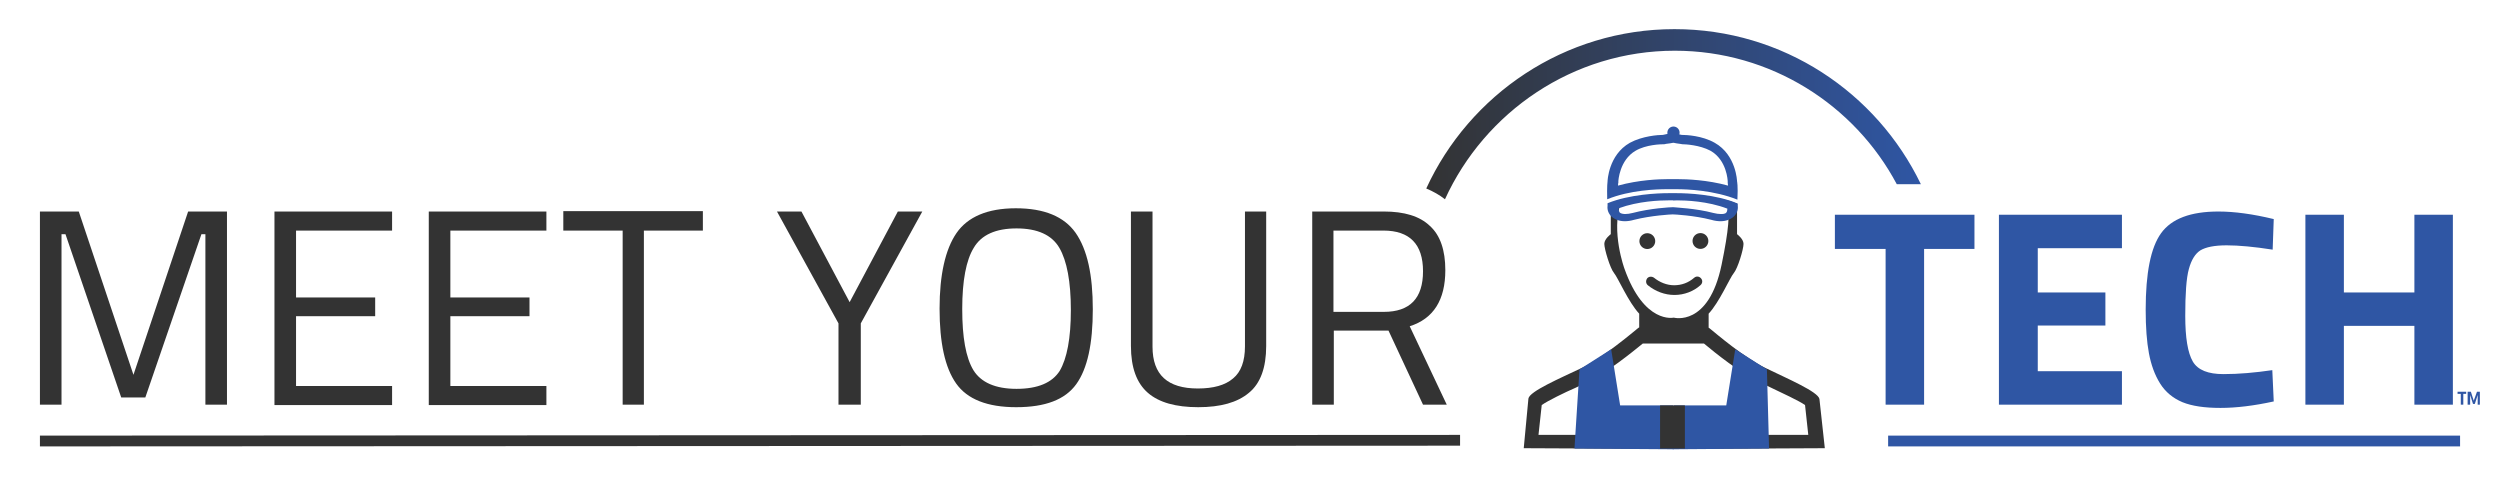 <?xml version="1.0" encoding="utf-8"?>
<!-- Generator: Adobe Illustrator 22.0.1, SVG Export Plug-In . SVG Version: 6.00 Build 0)  -->
<svg version="1.1" id="Layer_1" xmlns="http://www.w3.org/2000/svg" xmlns:xlink="http://www.w3.org/1999/xlink" x="0px" y="0px"
	 viewBox="0 0 695 133" style="enable-background:new 0 0 695 133;" xml:space="preserve">
<style type="text/css">
	.st0{fill:#333333;}
	.st1{fill:#2F56A4;}
	.st2{fill:url(#SVGID_1_);stroke:#333333;stroke-width:3;stroke-miterlimit:10;}
	.st3{fill:url(#SVGID_2_);}
	.st4{fill:url(#SVGID_3_);stroke:#2F56A4;stroke-width:3;stroke-miterlimit:10;}
</style>
<g>
	<path class="st0" d="M11.1,112.5V58.8h10.8l15.2,45.4l15.2-45.4h10.8v53.7h-6V65.1h-1.1l-15.6,45.4h-6.7L18.2,65.1h-1.1v47.4H11.1z
		"/>
	<path class="st0" d="M76.3,112.5V58.8H109v5.3H82.3v18.6h22v5.2h-22v19.4H109v5.3H76.3z"/>
	<path class="st0" d="M119.2,112.5V58.8h32.7v5.3h-26.7v18.6h22v5.2h-22v19.4h26.7v5.3H119.2z"/>
	<path class="st0" d="M156.6,64.1v-5.4h38.8v5.4H179v48.4h-5.9V64.1H156.6z"/>
</g>
<g>
	<path class="st0" d="M239.1,112.5h-6V89.9L216,58.8h6.8l13.4,25.2l13.4-25.2h6.8l-17.1,31.1V112.5z"/>
	<path class="st0" d="M303.8,86c0,9.6-1.5,16.5-4.6,20.8c-3.1,4.3-8.6,6.4-16.7,6.4c-8,0-13.6-2.2-16.7-6.6
		c-3.1-4.4-4.6-11.3-4.6-20.8c0-9.4,1.6-16.5,4.7-21s8.6-6.9,16.5-6.9s13.4,2.3,16.6,6.8C302.3,69.4,303.8,76.5,303.8,86z
		 M267.5,85.9c0,7.9,1,13.5,3.1,17c2.1,3.4,6.1,5.2,12,5.2c5.9,0,9.9-1.7,12-5c2-3.4,3.1-9,3.1-16.9c0-7.9-1.1-13.7-3.2-17.3
		c-2.1-3.6-6.1-5.4-11.9-5.4c-5.8,0-9.8,1.8-11.9,5.4C268.6,72.3,267.5,78,267.5,85.9z"/>
	<path class="st0" d="M320.4,96.4c0,7.8,4.2,11.6,12.6,11.6c4.3,0,7.6-0.9,9.8-2.8c2.2-1.8,3.3-4.8,3.3-8.9V58.8h5.9v37.4
		c0,6-1.6,10.4-4.8,13c-3.2,2.7-7.9,4-14.1,4c-6.2,0-10.9-1.3-14-4s-4.7-7-4.7-13V58.8h6V96.4z"/>
	<path class="st0" d="M370.8,91.9v20.6h-6V58.8h19.9c5.7,0,10,1.3,12.8,4c2.9,2.6,4.3,6.8,4.3,12.3c0,8.3-3.3,13.5-9.9,15.6
		l10.3,21.8h-6.6L386,91.9H370.8z M384.7,86.7c7.3,0,10.9-3.8,10.9-11.3c0-7.5-3.7-11.3-11-11.3h-13.9v22.6H384.7z"/>
</g>
<g>
	<path class="st1" d="M510.1,69.2v-9.5h38.8v9.5h-14v43.3h-10.7V69.2H510.1z"/>
	<path class="st1" d="M555.7,112.5V59.7h34.2V69h-23.4v12.3h18.8v9.2h-18.8v12.7h23.4v9.3H555.7z"/>
	<path class="st1" d="M632.1,111.6c-5.5,1.2-10.4,1.8-14.8,1.8c-4.4,0-7.9-0.5-10.6-1.6c-2.6-1.1-4.7-2.8-6.2-5.2
		c-1.5-2.4-2.5-5.2-3.1-8.4c-0.6-3.2-0.9-7.2-0.9-12.1c0-10.2,1.4-17.3,4.3-21.3c2.9-4,8.2-6,15.9-6c4.5,0,9.6,0.7,15.4,2.1
		l-0.3,8.5c-5.1-0.8-9.4-1.2-12.8-1.2c-3.4,0-5.8,0.5-7.3,1.4c-1.4,0.9-2.5,2.6-3.2,5.2c-0.7,2.5-1,6.9-1,13
		c0,6.1,0.7,10.3,2.1,12.7c1.4,2.4,4.3,3.5,8.5,3.5c4.3,0,8.8-0.4,13.6-1.1L632.1,111.6z"/>
	<path class="st1" d="M671.2,112.5V90.6h-19.6v21.9h-10.7V59.7h10.7v21.6h19.6V59.7h10.7v52.8H671.2z"/>
</g>
<linearGradient id="SVGID_1_" gradientUnits="userSpaceOnUse" x1="10.874" y1="122.6" x2="687.668" y2="122.6" gradientTransform="matrix(0.583 -2.633540e-04 4.514761e-04 1 4.709 2.373921e-03)">
	<stop  offset="0" style="stop-color:#333333"/>
	<stop  offset="1" style="stop-color:#2F56A4"/>
</linearGradient>
<line class="st2" x1="11.1" y1="122.6" x2="405.9" y2="122.4"/>
<linearGradient id="SVGID_2_" gradientUnits="userSpaceOnUse" x1="396.643" y1="31.719" x2="534.083" y2="31.719">
	<stop  offset="0" style="stop-color:#333333"/>
	<stop  offset="1" style="stop-color:#2F56A4"/>
</linearGradient>
<path class="st3" d="M465.6,14.1c26.7,0,50,15.1,61.7,37.1h6.7c-12.3-25.5-38.3-43.1-68.5-43.1c-30.6,0-57,18.2-69,44.3
	c1.9,0.8,3.7,1.8,5.2,3C412.8,31.1,437.3,14.1,465.6,14.1z"/>
<g>
	<g>
		<ellipse transform="matrix(0.189 -0.982 0.982 0.189 305.616 504.025)" class="st0" cx="457.9" cy="67" rx="2.2" ry="2.2"/>
	</g>
	<g>
		<ellipse transform="matrix(0.983 -0.185 0.185 0.983 -4.237 88.565)" class="st0" cx="472.6" cy="67" rx="2.2" ry="2.2"/>
	</g>
</g>
<g>
	<path class="st0" d="M465.5,82c-2.7,0-5.3-1-7.4-2.7c-0.6-0.5-0.6-1.3-0.2-1.9c0.5-0.6,1.3-0.6,1.9-0.2c1.6,1.3,3.6,2.1,5.6,2.1
		c2.1,0,4-0.7,5.6-2.1c0.6-0.5,1.4-0.4,1.9,0.2c0.5,0.6,0.4,1.4-0.2,1.9C470.8,81,468.2,82,465.5,82z"/>
</g>
<g>
	
		<ellipse transform="matrix(0.229 -0.974 0.974 0.229 322.582 481.388)" class="st1" cx="465.1" cy="37.1" rx="1.7" ry="1.7"/>
</g>
<path class="st0" d="M505.8,110.9c-0.4-2-8.8-5.6-15-8.6c-5.7-2.7-13.9-9.7-15.5-11c-0.2-0.1-0.3-0.2-0.3-0.2v-3.9
	c3-3.2,5.9-10,7-11.3c1.1-1.3,2.7-6.6,2.7-8.1c0-1.4-1.8-2.7-1.8-2.7v-8.1c0-0.1,0-0.2,0-0.4c-1.1-0.3-1.3-0.6-2.8-0.9
	c0.9,3.5,0.5,8.2-1.5,17.9C475,91,465.3,88.3,465.3,88.3s-8.2,1.9-13.7-13.6c0,0-3.8-10.3-1-18.4c0.1-0.3,0.2-0.6,0.4-0.9
	c-1.3,0.3-1.7,0.6-3.1,1c0,0.2-0.1,0.4-0.1,0.6v8.1c0,0-1.8,1.3-1.8,2.7c0,1.4,1.6,6.8,2.7,8.1c1.1,1.3,4,8.1,7,11.3V91
	c0,0-0.1,0.1-0.3,0.2c-1.6,1.3-9.9,8.3-15.5,11c-6.3,3-14.7,6.6-15,8.6l-1.3,13.8l41.9,0.2l41.8-0.2L505.8,110.9z M465.3,120.9
	h-37.6l0.9-8.3c1.7-1.2,6.4-3.5,9.4-4.8c1.2-0.6,2.4-1.1,3.5-1.7c5.2-2.5,12-8,15.2-10.6h17c3.2,2.7,10,8.1,15.2,10.6
	c1.1,0.6,2.3,1.1,3.5,1.7c2.9,1.4,7.7,3.6,9.4,4.8l0.9,8.3H465.3z"/>
<g>
	<polygon class="st1" points="447.9,97.1 450.4,112.7 465.1,112.7 465.3,124.9 437.7,124.7 439.1,102.7 	"/>
</g>
<g>
	<polygon class="st1" points="482.4,97.1 479.9,112.7 465.3,112.7 465,124.9 491.8,124.7 491.2,102.7 	"/>
</g>
<rect x="461.5" y="112.7" class="st0" width="6.9" height="12"/>
<g>
	<g>
		<path class="st1" d="M465.1,39.7c0.1,0,0.1,0,0.2,0c0.4,0.1,1,0.2,1.8,0.3c0.2,0,0.4,0.1,0.6,0.1c0.8,0,4.8,0.2,7.8,1.8
			c4.6,2.6,4.8,8.4,4.8,8.5c0,0.1,0,0.2,0,0.3c0,0,0,0.3,0.1,0.9c-5.8-1.6-11.5-1.8-14.1-1.8c-0.6,0-1.1,0-1.3,0c-0.2,0-0.7,0-1.3,0
			c-2.5,0-8.1,0.2-13.9,1.8c0-0.6,0.1-0.8,0.1-0.8s0,0,0,0c0-0.1,0-0.2,0-0.4c0-0.1,0.3-5.9,4.8-8.5c2.9-1.7,7-1.8,7.8-1.8
			c0.2,0,0.4,0,0.6-0.1C463.9,39.9,464.7,39.8,465.1,39.7 M465.5,36.5c-0.4,0-0.7,0.1-0.7,0.3c0,0.1,0,0.1,0.1,0.2
			c-0.3,0-1.3,0.2-2.6,0.5c-1.3,0-5.7,0.3-9.2,2.2c-6,3.4-6.2,10.7-6.2,10.7s-0.2,1.3-0.1,5c6.4-2.6,13.8-2.8,16.7-2.8
			c0.8,0,1.3,0,1.3,0s0.5,0,1.3,0c3,0,10.4,0.3,16.9,2.9c0.2-3.8-0.1-5.1-0.1-5.1s-0.2-7.3-6.2-10.7c-3.5-2-7.9-2.2-9.2-2.2
			c-0.8-0.2-1.5-0.3-1.9-0.4c0.2-0.1,0.4-0.2,0.4-0.3C466.2,36.6,465.9,36.5,465.5,36.5L465.5,36.5z"/>
	</g>
	<g>
		<path class="st1" d="M466.2,55.7c2.4,0,8.5,0.2,14,2.3c0,0.5-0.1,0.9-0.3,1.1c-0.3,0.4-1.1,0.4-1.5,0.4c-0.6,0-1.3-0.1-2.1-0.3
			c-4.9-1.3-10.5-1.5-11.1-1.6l-0.1,0l-0.1,0c-0.6,0-6.2,0.3-11.1,1.6c-0.8,0.2-1.5,0.3-2.1,0.3c-0.4,0-1.2-0.1-1.5-0.4
			c-0.1-0.1-0.2-0.4-0.3-0.7v-0.5c5.5-2,11.4-2.2,13.8-2.2c0.7,0,1.1,0,1.1,0l0.1,0l0.1,0C465.1,55.8,465.5,55.7,466.2,55.7
			L466.2,55.7 M466.2,53.7c-0.8,0-1.2,0-1.2,0s-0.5,0-1.2,0c-2.8,0-10.8,0.3-16.9,2.8c0,0.2,0,0.4,0,0.7l0,0
			c-0.3,2.4,1.8,4.3,4.8,4.3c0.7,0,1.6-0.1,2.6-0.4c4.8-1.2,10.2-1.5,10.7-1.5c0.6,0,6,0.3,10.7,1.5c1,0.3,1.9,0.4,2.6,0.4
			c3,0,5.1-1.9,4.8-4.3c0-0.2,0-0.4,0-0.6C477.1,54,469,53.7,466.2,53.7L466.2,53.7z"/>
	</g>
</g>
<linearGradient id="SVGID_3_" gradientUnits="userSpaceOnUse" x1="900.856" y1="122.6" x2="1176.225" y2="122.6" gradientTransform="matrix(0.577 0 0 1 4.732 -5.674843e-04)">
	<stop  offset="0" style="stop-color:#333333"/>
	<stop  offset="1" style="stop-color:#2F56A4"/>
</linearGradient>
<line class="st4" x1="524.9" y1="122.6" x2="683.9" y2="122.6"/>
<g>
	<path class="st1" d="M683.2,109.5v-0.6h2.4v0.6h-0.8v3h-0.7v-3H683.2z M686,112.5v-3.6h0.9l0.8,2.5l0.9-2.5h0.8v3.6h-0.6v-2.7
		l-0.8,2.5h-0.5l-0.8-2.5v2.7H686z"/>
</g>
</svg>
